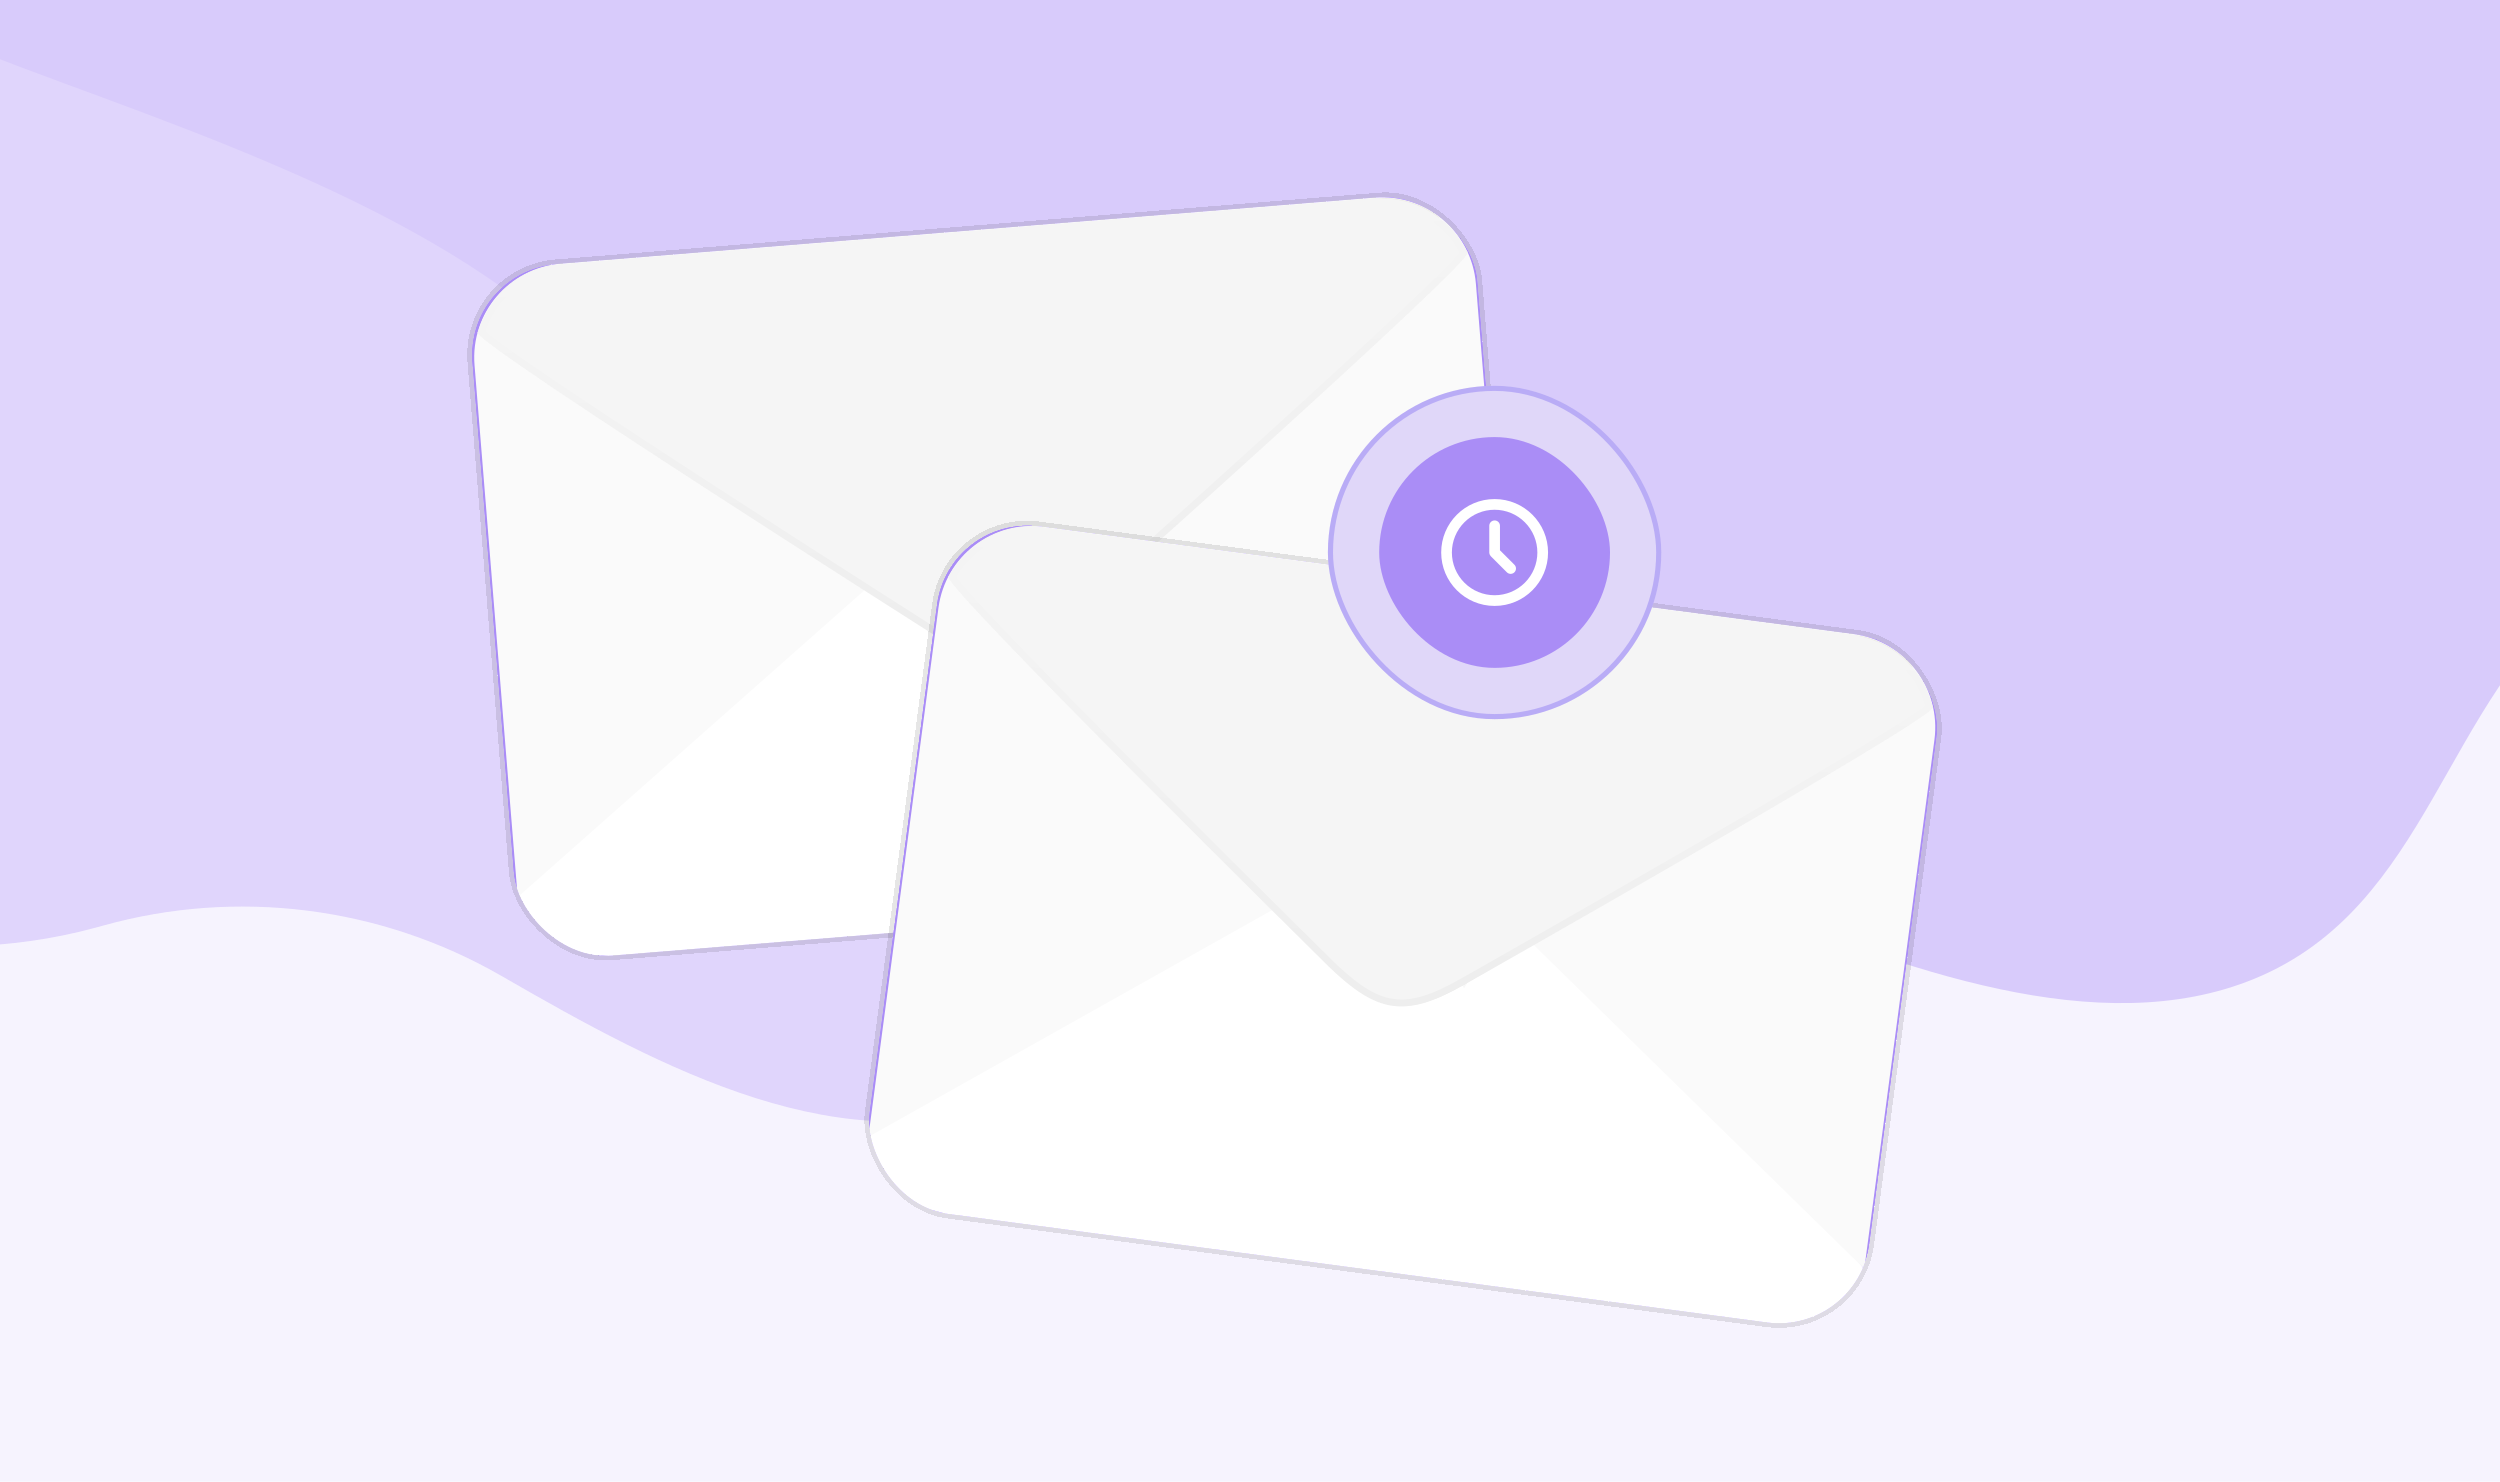 <svg width="518" height="307" viewBox="0 0 518 307" fill="none" xmlns="http://www.w3.org/2000/svg">
<g clip-path="url(#clip0_289_24568)">
<rect width="518" height="307" fill="#F6F3FE"/>
<path d="M-270.389 -239.827C-233.017 -265.316 -184.904 -270.95 -140.114 -264.582C-97.496 -258.513 -54.313 -242.386 -12.577 -252.958C21.7 -261.647 49.183 -287.166 81.982 -300.377C143.316 -325.103 238.847 -330.736 301.688 -256.579C351.279 -198.062 307.193 -147.618 337.393 -124.668C372.523 -97.978 396.733 -128.506 438.667 -114.769C482.535 -100.388 514.987 -56.52 515.899 -10.361C516.812 35.797 486.115 80.915 442.852 97.012C394.284 115.083 333.942 99.71 293.258 131.815C259.715 158.276 249.677 210.634 210.362 227.366C175.619 242.154 136.988 221.306 104.288 202.432C104.129 202.343 103.961 202.243 103.802 202.154C78.858 187.803 49.133 184.044 21.412 191.77C19.706 192.246 17.98 192.692 16.245 193.109C-17.735 201.162 -57.982 193.158 -78.384 164.812C-97.357 138.42 -94.818 102.437 -106.829 72.237C-125.118 26.266 -173.211 0.816 -216.999 -22.223C-260.778 -45.263 -307.82 -74.671 -320.168 -122.585C-331.464 -166.383 -307.77 -214.327 -270.399 -239.807L-270.389 -239.827Z" fill="#AA8DF6" fill-opacity="0.3"/>
<path d="M-69.757 -156.923C-36.456 -178.923 10.123 -185.282 55.069 -181.805C97.836 -178.489 142.544 -167.071 182.171 -177.178C214.717 -185.484 238.28 -207.135 268.757 -219.048C325.74 -241.331 405.588 -223.031 446.537 -178.297C470.012 -152.645 482.745 -119.165 515.595 -101.744C553.814 -81.484 601.978 -91.877 645.123 -82.337C690.256 -72.352 728.184 -38.099 735.383 -0.82C742.583 36.458 718.534 74.081 678.153 88.714C632.825 105.137 571.337 94.968 535.68 122.443C506.282 145.089 503.554 187.79 467.146 202.785C434.974 216.042 394.106 200.628 359.353 186.59C359.185 186.522 359.007 186.451 358.838 186.383C332.325 175.717 302.565 173.783 276.345 181.068C274.727 181.52 273.094 181.945 271.437 182.34C239.093 190.121 198.392 185.151 174.451 163C152.176 142.376 149.762 113.187 133.817 89.225C109.547 52.745 58.741 33.973 12.502 16.978C-33.726 -0.015 -84.04 -22.023 -102.734 -60.297C-119.829 -95.283 -103.058 -134.924 -69.757 -156.923Z" fill="#D8CBFB"/>
<g filter="url(#filter0_d_289_24568)">
<g clip-path="url(#clip1_289_24568)">
<rect x="96.288" y="54.256" width="209.021" height="143.764" rx="18.926" transform="rotate(-4.64 96.288 54.256)" fill="#AA8DF6" shape-rendering="crispEdges"/>
<path d="M315.145 167.716C315.762 165.517 219.509 104.396 219.509 104.396C207.475 96.939 201.492 97.292 190.955 106.714C190.955 106.714 105.946 182.49 106.879 184.533L106.862 184.55C106.873 184.568 106.889 184.579 106.903 184.595C107.841 186.626 109.116 188.483 110.675 190.088C111.333 190.766 112.105 191.317 112.851 191.893L112.819 191.922C112.879 191.967 112.954 191.983 113.014 192.028C116.171 194.416 120.022 195.815 124.187 195.966C124.252 195.969 124.307 195.998 124.372 196.001L124.621 195.98C125.253 195.989 125.862 196.092 126.504 196.039L297.722 182.143C306.153 181.459 312.866 175.577 315.1 167.915C315.129 167.857 315.178 167.812 315.204 167.753L315.145 167.716Z" fill="white"/>
<path d="M204.697 97.674L107.27 183.9L98.324 73.674C97.452 62.93 105.453 53.516 116.197 52.644L284.777 38.962C295.521 38.09 304.936 46.091 305.808 56.835L314.754 167.06L204.697 97.674Z" fill="#FAFAFA"/>
<path d="M98.997 66.83L193.217 129.211C205.066 136.553 210.956 136.206 221.331 126.929L304.128 50.292C302.368 47.636 299.893 45.625 297.124 44.086L298.263 43.034C295.075 40.573 291.138 39.129 286.889 39.018L114.151 53.044C109.987 53.831 106.329 55.898 103.585 58.835L104.869 59.678C102.412 61.616 100.312 63.96 98.997 66.83Z" fill="#EDECE6"/>
<path d="M98.987 66.981C98.38 69.146 193.149 129.324 193.149 129.324C204.998 136.666 210.889 136.319 221.264 127.042C221.264 127.042 304.963 52.434 304.044 50.422L304.061 50.406C304.05 50.388 304.034 50.378 304.021 50.362C303.097 48.362 301.842 46.533 300.307 44.953C299.659 44.285 298.899 43.744 298.164 43.176L298.196 43.148C298.137 43.104 298.063 43.087 298.005 43.043C294.895 40.692 291.104 39.314 287.004 39.165C286.94 39.163 286.885 39.134 286.821 39.131L286.576 39.151C285.954 39.142 285.355 39.042 284.722 39.093L116.142 52.775C107.841 53.449 101.231 59.24 99.032 66.785C99.003 66.842 98.955 66.885 98.929 66.944L98.987 66.981Z" fill="#F5F5F5"/>
<path d="M116.2 53.492L284.781 39.809C285.043 39.788 285.31 39.798 285.607 39.817C285.89 39.835 286.231 39.865 286.566 39.869L286.6 39.871L286.782 39.856C286.792 39.858 286.803 39.861 286.813 39.863C286.854 39.871 286.909 39.881 286.975 39.883L286.977 39.883C290.847 40.023 294.424 41.302 297.378 43.476L297.724 43.744C298.395 44.262 299.014 44.708 299.561 45.226L299.791 45.454C301.193 46.896 302.352 48.555 303.226 50.365L303.266 50.451C303.157 50.611 302.98 50.843 302.72 51.147C302.174 51.784 301.336 52.674 300.239 53.788C298.047 56.011 294.861 59.083 291.004 62.72C283.292 69.993 272.92 79.504 262.515 88.955C252.112 98.406 241.679 107.793 233.848 114.818C229.932 118.331 226.666 121.253 224.379 123.296C223.236 124.318 222.337 125.121 221.725 125.667C221.418 125.941 221.184 126.151 221.026 126.292C220.947 126.363 220.886 126.416 220.846 126.452C220.826 126.47 220.811 126.483 220.801 126.492C220.796 126.496 220.792 126.5 220.789 126.503C220.788 126.504 220.787 126.504 220.786 126.505C220.786 126.505 220.786 126.506 221.264 127.042L220.785 126.507C215.624 131.121 211.708 133.39 207.703 133.699C203.945 133.99 199.96 132.567 194.615 129.375L193.528 128.713C193.525 128.712 193.522 128.709 193.518 128.706C193.506 128.699 193.489 128.689 193.466 128.674C193.421 128.645 193.352 128.602 193.263 128.545C193.083 128.431 192.818 128.262 192.471 128.042C191.777 127.6 190.76 126.953 189.465 126.128C186.875 124.479 183.175 122.12 178.738 119.282C169.864 113.607 158.038 106.018 146.231 98.362C134.424 90.705 122.64 82.982 113.847 77.04C109.449 74.068 105.805 71.546 103.283 69.701C102.02 68.778 101.05 68.032 100.409 67.49C100.103 67.231 99.89 67.032 99.758 66.89L99.822 66.665C102.033 59.552 108.327 54.131 116.2 53.492Z" stroke="url(#paint0_linear_289_24568)" stroke-opacity="0.03" stroke-width="1.437"/>
</g>
<rect x="95.778" y="53.822" width="209.968" height="144.71" rx="19.399" transform="rotate(-4.64 95.778 53.822)" stroke="black" stroke-opacity="0.1" stroke-width="0.946" shape-rendering="crispEdges"/>
</g>
<g filter="url(#filter1_d_289_24568)">
<g clip-path="url(#clip2_289_24568)">
<rect x="196.561" y="104.541" width="209.021" height="143.764" rx="18.926" transform="rotate(7.55 196.561 104.541)" fill="#AA8DF6" shape-rendering="crispEdges"/>
<path d="M386.525 261.653C387.592 259.634 306.415 179.568 306.415 179.568C296.227 169.737 290.305 168.819 278.016 175.804C278.016 175.804 178.923 231.921 179.404 234.116L179.383 234.129C179.39 234.148 179.404 234.163 179.414 234.181C179.902 236.364 180.756 238.449 181.941 240.347C182.441 241.149 183.079 241.849 183.687 242.57L183.65 242.592C183.698 242.648 183.769 242.68 183.817 242.737C186.399 245.737 189.868 247.918 193.907 248.945C193.97 248.961 194.018 249.002 194.081 249.018L194.329 249.051C194.944 249.193 195.518 249.421 196.156 249.506L366.448 272.077C374.834 273.188 382.637 268.856 386.439 261.838C386.479 261.788 386.537 261.755 386.575 261.702L386.525 261.653Z" fill="white"/>
<path d="M293.358 169.865L179.921 233.575L194.451 123.946C195.867 113.26 205.676 105.748 216.362 107.164L384.03 129.387C394.716 130.803 402.229 140.611 400.812 151.297L386.282 260.927L293.358 169.865Z" fill="#FAFAFA"/>
<path d="M196.554 117.403L275.477 198.273C285.508 207.951 291.339 208.856 303.439 201.979L400.551 144.553C399.392 141.584 397.397 139.096 395.016 137.007L396.351 136.22C393.755 133.14 390.211 130.898 386.081 129.892L214.277 107.127C210.04 107.018 206.028 108.265 202.726 110.557L203.803 111.652C200.993 113.028 198.445 114.876 196.554 117.403Z" fill="#EDECE6"/>
<path d="M196.514 117.543C195.463 119.531 275.389 198.363 275.389 198.363C285.42 208.042 291.251 208.946 303.351 202.069C303.351 202.069 400.917 146.817 400.443 144.656L400.464 144.643C400.457 144.624 400.444 144.61 400.434 144.592C399.954 142.442 399.112 140.39 397.946 138.521C397.453 137.732 396.825 137.042 396.227 136.332L396.263 136.311C396.216 136.255 396.147 136.223 396.099 136.168C393.556 133.214 390.141 131.066 386.165 130.055C386.103 130.039 386.056 129.999 385.994 129.983L385.75 129.951C385.144 129.811 384.579 129.586 383.95 129.503L216.282 107.28C208.025 106.185 200.342 110.451 196.599 117.36C196.559 117.41 196.503 117.443 196.465 117.494L196.514 117.543Z" fill="#F5F5F5"/>
<path d="M216.187 107.992L383.856 130.215C384.117 130.25 384.375 130.315 384.662 130.397C384.935 130.475 385.262 130.575 385.588 130.651L385.621 130.659L385.802 130.683C385.811 130.687 385.821 130.692 385.831 130.697C385.869 130.714 385.921 130.734 385.985 130.751L385.987 130.751C389.74 131.705 392.966 133.71 395.395 136.459L395.677 136.794C396.222 137.442 396.734 138.008 397.159 138.631L397.336 138.902C398.401 140.608 399.184 142.474 399.657 144.427L399.677 144.52C399.537 144.654 399.314 144.843 398.996 145.084C398.328 145.592 397.321 146.286 396.014 147.142C393.402 148.852 389.639 151.182 385.101 153.923C376.027 159.403 363.88 166.51 351.715 173.551C339.551 180.592 327.371 187.565 318.233 192.778C313.664 195.384 309.854 197.551 307.188 199.066C305.855 199.823 304.806 200.418 304.092 200.823C303.735 201.025 303.462 201.181 303.277 201.286C303.185 201.338 303.114 201.377 303.067 201.404C303.044 201.417 303.027 201.427 303.015 201.434C303.009 201.437 303.004 201.44 303.001 201.442C303 201.442 302.999 201.443 302.998 201.443C302.997 201.443 302.997 201.444 303.352 202.069L302.996 201.445C296.977 204.866 292.671 206.256 288.691 205.713C284.956 205.203 281.361 202.971 276.811 198.723L275.888 197.846C275.886 197.844 275.883 197.841 275.88 197.837C275.87 197.827 275.855 197.814 275.836 197.795C275.797 197.757 275.74 197.7 275.664 197.625C275.513 197.476 275.289 197.255 274.997 196.966C274.412 196.389 273.554 195.541 272.462 194.461C270.279 192.302 267.161 189.215 263.423 185.504C255.947 178.084 245.99 168.169 236.067 158.192C226.142 148.214 216.255 138.177 208.914 130.512C205.243 126.679 202.214 123.444 200.138 121.109C199.099 119.939 198.308 119.006 197.796 118.34C197.552 118.023 197.386 117.783 197.286 117.617L197.396 117.411C201.06 110.924 208.357 106.955 216.187 107.992Z" stroke="url(#paint1_linear_289_24568)" stroke-opacity="0.03" stroke-width="1.437"/>
</g>
<rect x="196.154" y="104.01" width="209.968" height="144.71" rx="19.399" transform="rotate(7.55 196.154 104.01)" stroke="black" stroke-opacity="0.1" stroke-width="0.946" shape-rendering="crispEdges"/>
</g>
<rect x="275.14" y="79.934" width="69.081" height="69.081" rx="34.54" fill="#E0D7F9"/>
<rect x="275.671" y="80.465" width="68.018" height="68.018" rx="34.009" stroke="#5D48EC" stroke-opacity="0.3" stroke-width="1.063"/>
<rect x="285.768" y="90.561" width="47.825" height="47.825" rx="23.913" fill="#AA8DF6"/>
<path d="M309.685 103.406C315.8 103.406 320.756 108.363 320.756 114.477C320.756 120.591 315.8 125.548 309.685 125.548C303.571 125.548 298.615 120.591 298.615 114.477C298.615 108.363 303.571 103.406 309.685 103.406ZM309.685 105.62C307.336 105.62 305.084 106.553 303.423 108.214C301.762 109.875 300.829 112.128 300.829 114.477C300.829 116.826 301.762 119.078 303.423 120.739C305.084 122.4 307.336 123.333 309.685 123.333C312.034 123.333 314.287 122.4 315.948 120.739C317.609 119.078 318.542 116.826 318.542 114.477C318.542 112.128 317.609 109.875 315.948 108.214C314.287 106.553 312.034 105.62 309.685 105.62ZM309.685 107.835C309.957 107.835 310.218 107.934 310.421 108.114C310.624 108.294 310.753 108.543 310.785 108.812L310.792 108.942V114.019L313.789 117.015C313.988 117.215 314.103 117.482 314.112 117.763C314.12 118.044 314.022 118.318 313.835 118.529C313.649 118.74 313.39 118.872 313.11 118.899C312.83 118.926 312.55 118.845 312.328 118.673L312.224 118.581L308.903 115.26C308.731 115.087 308.62 114.863 308.588 114.622L308.578 114.477V108.942C308.578 108.648 308.695 108.366 308.903 108.159C309.11 107.951 309.392 107.835 309.685 107.835Z" fill="white"/>
</g>
<defs>
<filter id="filter0_d_289_24568" x="44.142" y="-12.811" width="324.258" height="264.493" filterUnits="userSpaceOnUse" color-interpolation-filters="sRGB">
<feFlood flood-opacity="0" result="BackgroundImageFix"/>
<feColorMatrix in="SourceAlpha" type="matrix" values="0 0 0 0 0 0 0 0 0 0 0 0 0 0 0 0 0 0 127 0" result="hardAlpha"/>
<feOffset dy="1.987"/>
<feGaussianBlur stdDeviation="26.073"/>
<feComposite in2="hardAlpha" operator="out"/>
<feColorMatrix type="matrix" values="0 0 0 0 0.365 0 0 0 0 0.282 0 0 0 0 0.925 0 0 0 0.2 0"/>
<feBlend mode="normal" in2="BackgroundImageFix" result="effect1_dropShadow_289_24568"/>
<feBlend mode="normal" in="SourceGraphic" in2="effect1_dropShadow_289_24568" result="shape"/>
</filter>
<filter id="filter1_d_289_24568" x="125.526" y="54.383" width="330.39" height="274.272" filterUnits="userSpaceOnUse" color-interpolation-filters="sRGB">
<feFlood flood-opacity="0" result="BackgroundImageFix"/>
<feColorMatrix in="SourceAlpha" type="matrix" values="0 0 0 0 0 0 0 0 0 0 0 0 0 0 0 0 0 0 127 0" result="hardAlpha"/>
<feOffset dy="1.987"/>
<feGaussianBlur stdDeviation="26.073"/>
<feComposite in2="hardAlpha" operator="out"/>
<feColorMatrix type="matrix" values="0 0 0 0 0.365 0 0 0 0 0.282 0 0 0 0 0.925 0 0 0 0.2 0"/>
<feBlend mode="normal" in2="BackgroundImageFix" result="effect1_dropShadow_289_24568"/>
<feBlend mode="normal" in="SourceGraphic" in2="effect1_dropShadow_289_24568" result="shape"/>
</filter>
<linearGradient id="paint0_linear_289_24568" x1="200.461" y1="45.932" x2="207.643" y2="134.425" gradientUnits="userSpaceOnUse">
<stop stop-color="#111111" stop-opacity="0"/>
<stop offset="1" stop-color="#111111"/>
</linearGradient>
<linearGradient id="paint1_linear_289_24568" x1="300.144" y1="118.395" x2="288.479" y2="206.409" gradientUnits="userSpaceOnUse">
<stop stop-color="#111111" stop-opacity="0"/>
<stop offset="1" stop-color="#111111"/>
</linearGradient>
<clipPath id="clip0_289_24568">
<rect width="518" height="307" fill="white"/>
</clipPath>
<clipPath id="clip1_289_24568">
<rect x="96.288" y="54.256" width="209.021" height="143.764" rx="18.926" transform="rotate(-4.64 96.288 54.256)" fill="white"/>
</clipPath>
<clipPath id="clip2_289_24568">
<rect x="196.561" y="104.541" width="209.021" height="143.764" rx="18.926" transform="rotate(7.55 196.561 104.541)" fill="white"/>
</clipPath>
</defs>
</svg>

